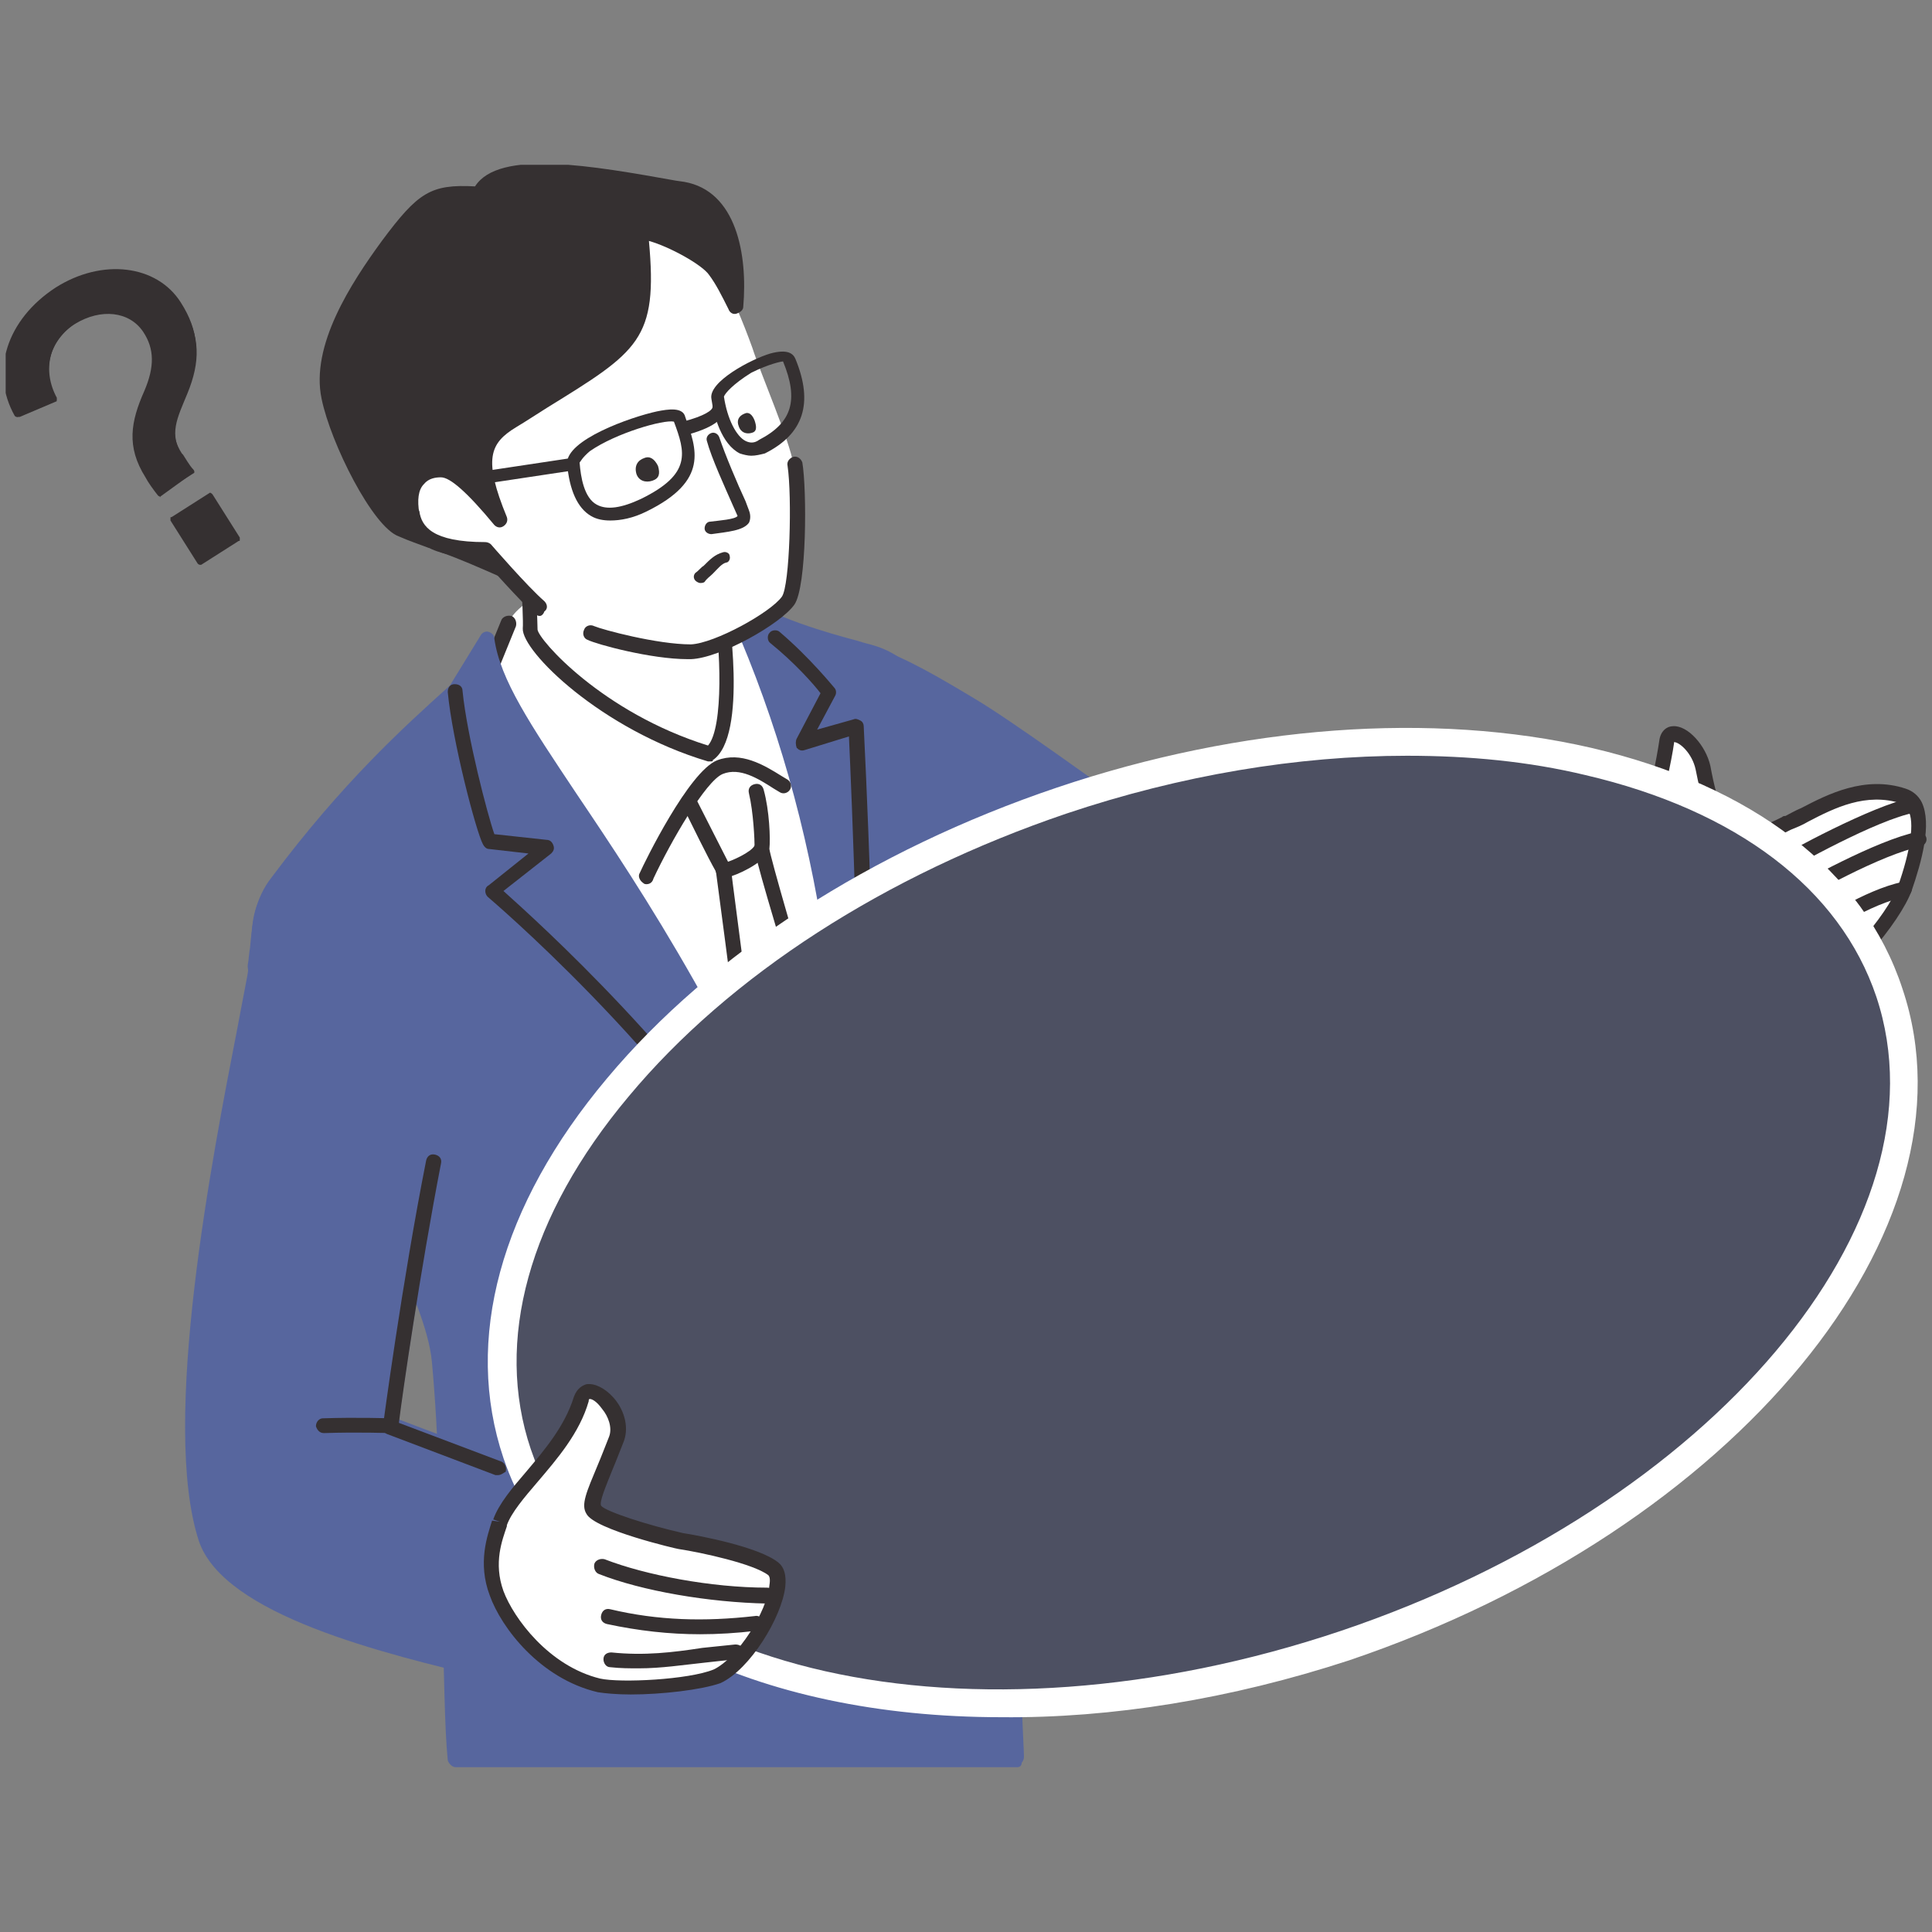 <?xml version="1.0" encoding="utf-8"?>
<!-- Generator: Adobe Illustrator 28.3.0, SVG Export Plug-In . SVG Version: 6.00 Build 0)  -->
<svg version="1.1" id="レイヤー_1" xmlns="http://www.w3.org/2000/svg" xmlns:xlink="http://www.w3.org/1999/xlink" x="0px"
	 y="0px" viewBox="0 0 170 170" style="enable-background:new 0 0 170 170;" xml:space="preserve">
<rect x="0" y="0" width="170" height="170" fill="#808080" stroke="none"/>
<style type="text/css">
	.st0{clip-path:url(#SVGID_00000179619255354513854570000005117064953622045340_);}
	.st1{fill:#FFFFFF;}
	.st2{fill:#353031;}
	.st3{fill:#57669E;}
	.st4{fill:#4D5062;}
</style>
<g>
	<defs>
		<rect id="SVGID_1_" x="0.5" y="14.5" width="169" height="141"/>
	</defs>
	<clipPath id="SVGID_00000058547870758014363120000000884471208864094390_">
		<use xlink:href="#SVGID_1_"  style="overflow:visible;"/>
	</clipPath>
	<g style="clip-path:url(#SVGID_00000058547870758014363120000000884471208864094390_);">
		<path class="st1" d="M143.5,80.9c0.5-3.4,2.9-12.9,3.2-15.6c0.2-1.8,2.8,0.1,3.2,2.2s1.2,5.3,2.3,6.1c1.2,0.8,4.8-1.1,5.1-1.3
			c2.4-1.1,6-3.7,10.2-2.3c2.3,0.8,1,5.5,0.1,8.2c-0.9,2.5-5.3,8-9.4,10.1c-2.6,1.3-8.9,2-11.9,0.5
			C144.4,87.9,143.1,83.5,143.5,80.9L143.5,80.9z"/>
		<path class="st2" d="M151,90.3c-1.9,0-3.7-0.3-5-0.9c-2.3-1.1-3.6-6-3.2-8.7c0.3-1.6,0.9-4.3,1.5-7.2c0.8-3.4,1.5-6.9,1.7-8.3
			c0.1-0.9,0.7-1.3,1.2-1.3c1.3-0.1,2.9,1.7,3.3,3.5c0.6,3.3,1.4,5.2,2.1,5.7c0.2,0.1,1,0.4,4.2-1.2c0.1-0.1,0.2-0.1,0.3-0.1
			c0.4-0.2,0.9-0.5,1.4-0.7c2.3-1.2,5.6-2.9,9.2-1.7c0.6,0.2,1.1,0.6,1.4,1.2c0.9,1.9,0,5.2-0.9,7.8c-1,2.7-5.5,8.3-9.7,10.4
			C156.9,89.7,153.9,90.3,151,90.3L151,90.3z M147.3,65.3c0,0,0,0.1,0,0.1c-0.2,1.5-1,5-1.7,8.5c-0.6,2.8-1.2,5.6-1.5,7.1
			c-0.4,2.5,1,6.6,2.4,7.2c2.9,1.4,9.1,0.6,11.4-0.5c3.9-2,8.2-7.3,9.1-9.7c1.1-3.1,1.5-5.7,0.9-6.7c-0.1-0.3-0.3-0.5-0.6-0.6
			c-3.1-1-5.9,0.4-8.2,1.6c-0.5,0.3-1,0.5-1.5,0.7l-0.2,0.1c-1.9,1-4.3,2-5.6,1.1c-1.4-1-2.1-4-2.6-6.5
			C148.9,66.3,147.8,65.3,147.3,65.3z"/>
		<path class="st2" d="M156.5,76.9c-0.2,0-0.4-0.1-0.6-0.3c-0.2-0.3-0.1-0.7,0.2-0.9c1.1-0.7,8.6-4.8,12.1-5.5
			c0.4-0.1,0.7,0.2,0.8,0.5c0.1,0.4-0.2,0.7-0.5,0.8c-3.3,0.6-10.6,4.7-11.6,5.3C156.8,76.9,156.7,77,156.5,76.9L156.5,76.9z"/>
		<path class="st2" d="M157.5,79.7c-0.2,0-0.4-0.1-0.6-0.3c-0.2-0.3-0.1-0.7,0.2-0.9c1.2-0.8,8.1-4.6,11.6-5.3
			c0.4-0.1,0.7,0.2,0.8,0.5c0.1,0.4-0.2,0.7-0.5,0.8c-3.3,0.6-10.1,4.4-11.1,5.1C157.7,79.6,157.6,79.7,157.5,79.7L157.5,79.7z"/>
		<path class="st2" d="M158.8,83.2c-0.2,0-0.4-0.1-0.6-0.3c-0.2-0.3-0.1-0.7,0.2-0.9l0.2-0.1c1.4-0.9,5.5-3.6,8.8-4.3
			c0.4-0.1,0.7,0.2,0.8,0.5c0.1,0.4-0.2,0.7-0.5,0.8c-3.1,0.6-7,3.2-8.3,4.1l-0.2,0.1C159.1,83.2,159,83.2,158.8,83.2L158.8,83.2z"
			/>
		<path class="st3" d="M76.7,57.6c2.4,0.8,5.4,2.5,8.7,4.5c6.4,3.9,28.9,20.6,32,22.2l25.3-7.7l6.9,15.6
			c-12.7,3.9-20.3,7.1-30.2,10.1c-2.1,0.6-4.6,1.4-8.9-1.4c-4.4-2.8-27.8-15.4-27.8-15.4L76.7,57.6L76.7,57.6z"/>
		<path class="st3" d="M116.2,103.6c-1.6,0-3.6-0.5-6.1-2.1c-4.3-2.7-27.5-15.2-27.7-15.4c-0.2-0.1-0.3-0.3-0.3-0.5l-5.9-27.9
			c-0.1-0.2,0-0.5,0.2-0.6c0.2-0.2,0.4-0.2,0.6-0.1c2.6,0.8,5.8,2.7,8.8,4.5c3.2,1.9,10.2,7,17,11.8c6.3,4.5,12.8,9.1,14.7,10.2
			l25-7.6c0.3-0.1,0.7,0.1,0.8,0.4l6.9,15.6c0.1,0.2,0.1,0.4,0,0.5c-0.1,0.2-0.2,0.3-0.4,0.4c-6.9,2.1-12.3,4-17.4,5.8
			c-4.3,1.5-8.3,2.9-12.8,4.3C118.6,103.2,117.6,103.6,116.2,103.6L116.2,103.6z M83.3,85.1c2.7,1.5,23.4,12.6,27.6,15.3
			c4.2,2.6,6.4,1.9,8.4,1.3c4.5-1.4,8.5-2.8,12.8-4.3c5-1.7,10.2-3.6,16.8-5.6l-6.4-14.4l-24.7,7.5c-0.2,0.1-0.3,0-0.5,0
			c-1.7-0.8-8.2-5.5-15.1-10.4c-6.8-4.9-13.8-9.8-17-11.8c-2.5-1.6-5.2-3.1-7.4-4L83.3,85.1L83.3,85.1z"/>
		<path class="st1" d="M74.9,61.3c0,0-11.1-8.9-11.6-9.1C62.7,49.4,62,47,62,47L46,42.4c0,0,0.4,6.7,0.5,10.5
			c-0.8,0.6-1.5,1.2-1.8,2c-1.1,2.6-2.2,5.4-2.2,5.4c0.1,0.4-9.7,11.5-9.7,11.5s34.7,43.6,39.6,46.5C75.9,105.4,79.4,79.6,74.9,61.3
			L74.9,61.3z"/>
		<path class="st2" d="M76.7,108.8c-0.3,0-0.6-0.2-0.6-0.5c-0.3-1.7-2.6-9.4-4.9-16.9c-3.3-11.1-4.8-16-4.8-16.8
			c0-0.7-0.1-3.1-0.5-4.8c-0.1-0.4,0.1-0.7,0.5-0.8c0.4-0.1,0.7,0.1,0.8,0.5c0.5,1.8,0.6,4.3,0.5,5.2c0.1,0.8,2.5,9.1,4.7,16.3
			c2.4,7.9,4.6,15.3,4.9,17.1c0.1,0.4-0.2,0.7-0.5,0.8C76.8,108.8,76.8,108.8,76.7,108.8z"/>
		<path class="st2" d="M68.5,115.2c-0.3,0-0.6-0.3-0.7-0.6c-0.5-5.3-4.5-35.7-4.8-37.9c-0.8-1.4-2.1-4.1-3-5.9
			c-0.2-0.3,0-0.7,0.3-0.9s0.7,0,0.9,0.3c0.9,1.8,2.3,4.5,3,5.9c0,0.1,0.1,0.1,0.1,0.2c0,0.3,4.3,32.6,4.8,38.1
			C69.2,114.9,68.9,115.2,68.5,115.2C68.5,115.2,68.5,115.2,68.5,115.2L68.5,115.2z"/>
		<path class="st2" d="M63.8,77.2c-0.2,0-0.4,0-0.6-0.2c-0.3-0.2-0.3-0.6-0.1-0.9c0.2-0.2,0.5-0.3,0.7-0.2c0.5-0.1,2.3-0.9,2.6-1.5
			c0.2-0.3,0.6-0.4,0.9-0.3c0.3,0.2,0.4,0.6,0.3,0.9c-0.6,1-2.7,2-3.6,2.2C64.1,77.2,64,77.2,63.8,77.2z"/>
		<path class="st2" d="M42.6,61c0,0-0.2,0-0.3-0.1c-0.3-0.1-0.5-0.5-0.4-0.9l2.2-5.4c0.1-0.3,0.5-0.5,0.9-0.4
			c0.3,0.1,0.5,0.5,0.4,0.9l-2.2,5.4C43.1,60.8,42.8,61,42.6,61z"/>
		<path class="st3" d="M81.3,62.1c-0.8-2.5-2.6-3.9-4.6-4.5c-2-0.6-8.2-1.9-12.4-4.8c5.7,12.5,12.3,33.1,9.8,62.8
			c-14.8-38.5-30-49.9-31.2-59.2l-2.7,4.5c-4,3.7-9.4,8.5-15.6,16.8c-1.7,2.2-1.6,4.6-1.9,7.3c-0.3,2.7,15.2,25.5,16.1,34.7
			c1.1,11,0.8,28,1.4,35.1h49.4c-0.1-2.1-1.1-24.8-2.3-45.6C86.3,93.6,85.3,73.7,81.3,62.1L81.3,62.1z"/>
		<path class="st3" d="M89.5,155.5H40.1c-0.3,0-0.6-0.3-0.7-0.6c-0.3-3-0.3-7.7-0.5-13.1c-0.1-7.3-0.3-15.6-0.9-22
			c-0.5-5.4-6.5-15.9-10.8-23.7c-3.7-6.7-5.5-9.9-5.4-11.2c0.1-0.5,0.1-1,0.2-1.5c0.2-2.2,0.4-4.3,1.9-6.2
			c6.2-8.3,11.6-13.2,15.6-16.8l0.1-0.1l2.7-4.4c0.1-0.2,0.4-0.4,0.7-0.3c0.3,0.1,0.5,0.3,0.5,0.6c0.5,3.6,3.2,7.6,7.2,13.6
			c5.8,8.6,14.3,21.3,22.9,42.7c1.5-21.9-1.8-42-9.9-59.6c-0.1-0.3-0.1-0.6,0.2-0.8c0.2-0.2,0.6-0.2,0.8,0c3.4,2.3,8.2,3.6,10.8,4.3
			c0.6,0.2,1.1,0.3,1.4,0.4c1.7,0.5,4,1.8,5,4.9c3.7,11,4.8,29.5,5.7,44.3l0.2,3c1,15.9,1.7,32.8,2.1,41c0.1,2.5,0.2,4.1,0.2,4.6
			c0,0.2-0.1,0.4-0.2,0.5C89.9,155.4,89.7,155.5,89.5,155.5L89.5,155.5z M40.7,154.2h48.1c0-0.8-0.1-2.1-0.2-3.9
			c-0.4-8.2-1.2-25.1-2.1-41l-0.2-3c-0.9-14.8-2-33.1-5.6-44c-0.9-2.5-2.7-3.6-4.2-4.1c-0.3-0.1-0.8-0.2-1.4-0.4
			c-2.2-0.6-6.1-1.7-9.4-3.4c7.9,18.1,10.9,38.7,8.9,61.2c0,0.3-0.3,0.6-0.6,0.6c-0.3,0-0.6-0.1-0.7-0.4
			c-8.8-22.9-17.8-36.3-23.8-45.2c-3.6-5.3-6.1-9.1-7.1-12.5l-1.9,3c0,0-0.1,0.1-0.1,0.1l-0.1,0.1C36.5,65,31.2,69.9,25,78.1
			c-1.2,1.7-1.4,3.5-1.6,5.6c-0.1,0.5-0.1,1-0.2,1.5c-0.1,0.9,2.7,5.9,5.2,10.4c4.6,8.3,10.4,18.5,10.9,24.2
			c0.6,6.4,0.8,14.7,0.9,22.1C40.4,146.8,40.5,151.2,40.7,154.2L40.7,154.2z"/>
		<path class="st2" d="M68.8,108.3c-0.2,0-0.5-0.1-0.6-0.3C58.9,92.4,43,79,42.9,78.9c-0.1-0.1-0.2-0.3-0.2-0.5
			c0-0.2,0.1-0.4,0.3-0.5l3.5-2.8L43,74.7c-0.2,0-0.4-0.2-0.5-0.4c-0.6-1.1-2.7-9.1-3.1-13.4c0-0.4,0.2-0.7,0.6-0.7
			c0.4,0,0.7,0.2,0.7,0.6c0.4,4,2.2,10.9,2.8,12.6l4.6,0.5c0.3,0,0.5,0.2,0.6,0.5c0.1,0.3,0,0.5-0.2,0.7l-4.2,3.3
			c3,2.7,16.6,14.9,25,28.9c0.2,0.3,0.1,0.7-0.2,0.9C69,108.3,68.9,108.3,68.8,108.3L68.8,108.3z"/>
		<path class="st2" d="M76,104C76,104,76,104,76,104c-0.4,0-0.7-0.3-0.7-0.7c0.6-11.9-0.4-34-0.6-38.5l-3.9,1.2
			c-0.3,0.1-0.5,0-0.7-0.2C70,65.5,70,65.2,70.1,65l2.1-4c-0.6-0.8-2.3-2.7-4.4-4.4c-0.3-0.2-0.3-0.7-0.1-0.9
			c0.2-0.3,0.7-0.3,0.9-0.1c2.7,2.3,4.7,4.8,4.8,4.9c0.2,0.2,0.2,0.5,0.1,0.7l-1.6,3l3.2-0.9c0.2-0.1,0.4,0,0.6,0.1
			c0.2,0.1,0.3,0.3,0.3,0.5c0,0.3,1.4,26.2,0.6,39.5C76.6,103.7,76.4,104,76,104L76,104z"/>
		<path class="st2" d="M87.6,120.4c-0.4,0-0.6-0.3-0.7-0.6c-0.4-20.8-1.8-36-2.3-41c0-0.4,0.2-0.7,0.6-0.7c0.4,0,0.7,0.2,0.7,0.6
			c0.5,5,1.9,20.3,2.3,41.1C88.2,120.1,87.9,120.4,87.6,120.4z"/>
		<path class="st2" d="M62.5,67c0,0-0.1,0-0.2,0c-9.4-2.8-16.4-9.7-16.3-11.7c0.1-1-0.4-8.8-0.6-12.8c0-0.4,0.3-0.7,0.6-0.7
			c0.4,0,0.7,0.3,0.7,0.6c0,0.5,0.6,11.6,0.6,13c0.1,0.9,5.7,7.3,15,10.2c1.4-1.6,1.1-8.8,0.5-12.2c-0.5-3.1-1.5-6.1-1.5-6.2
			c-0.1-0.3,0.1-0.7,0.4-0.8c0.3-0.1,0.7,0.1,0.8,0.4c0,0.1,1,3.2,1.5,6.3c0,0.1,1.9,11.7-1.3,13.8C62.8,67,62.6,67,62.5,67z"/>
		<path class="st2" d="M56.9,77.8c-0.1,0-0.2,0-0.3-0.1c-0.3-0.2-0.5-0.6-0.3-0.9c0.4-0.9,4.3-8.9,6.8-9.9c2.1-0.8,4.1,0.4,5.7,1.4
			l0.5,0.3c0.3,0.2,0.4,0.6,0.2,0.9c-0.2,0.3-0.6,0.4-0.9,0.2l-0.5-0.3c-1.4-0.9-3-1.9-4.5-1.3c-1.5,0.6-4.6,6-6.1,9.2
			C57.4,77.7,57.1,77.8,56.9,77.8L56.9,77.8z"/>
		<path class="st3" d="M24.5,77.7c-2,2.5-1.6,4.1-1.9,7.3c-0.5,4.7-8.5,37.7-4.4,50.4c2.2,6.8,19.6,10.3,27.8,12.3l-2.2-18.7
			l-9.5-3.6c0,0,2.2-16.2,4.7-27.5C36.5,87.5,24.5,77.7,24.5,77.7L24.5,77.7z"/>
		<path class="st3" d="M46,148.4c0,0-0.1,0-0.2,0c-0.8-0.2-1.8-0.4-2.8-0.7c-9.3-2.2-23.3-5.6-25.5-12.1
			c-3.4-10.4,1.2-33.9,3.4-45.2c0.5-2.7,0.9-4.6,1-5.4c0.1-0.7,0.1-1.4,0.2-2c0.1-2.1,0.2-3.6,1.9-5.7c0.1-0.1,0.3-0.2,0.5-0.3
			c0.2,0,0.4,0,0.5,0.1c0.5,0.4,12.2,10.1,14.7,20.6c0,0.1,0,0.2,0,0.3c-2.2,10-4.2,24-4.6,26.9l9,3.4c0.2,0.1,0.4,0.3,0.4,0.5
			l2.2,18.7c0,0.2-0.1,0.4-0.2,0.6C46.4,148.4,46.2,148.4,46,148.4L46,148.4z M24.6,78.7c-1,1.5-1.1,2.6-1.2,4.4
			c0,0.6-0.1,1.3-0.2,2.1c-0.1,0.9-0.5,2.9-1,5.5c-2.2,11.2-6.7,34.5-3.4,44.5c1.9,5.8,16.1,9.2,24.5,11.2c0.6,0.2,1.3,0.3,1.9,0.5
			l-2.1-17.3l-9.1-3.5c-0.3-0.1-0.5-0.4-0.4-0.7c0-0.2,2.2-16.2,4.7-27.4C36.2,89.2,27,80.7,24.6,78.7L24.6,78.7z"/>
		<path class="st2" d="M43.8,129.8c0,0-0.2,0-0.2,0l-9.5-3.6c-0.3-0.1-0.5-0.4-0.4-0.7c0-0.1,1.7-12.8,3.8-23.4
			c0.1-0.4,0.4-0.6,0.8-0.5c0.4,0.1,0.6,0.4,0.5,0.8c-1.8,9.3-3.4,20.3-3.7,22.8l9,3.4c0.3,0.1,0.5,0.5,0.4,0.9
			C44.3,129.6,44.1,129.8,43.8,129.8L43.8,129.8z"/>
		<path class="st2" d="M28.5,126.1c-0.4,0-0.6-0.3-0.7-0.6c0-0.4,0.3-0.7,0.6-0.7c3-0.1,5.9,0,5.9,0c0.4,0,0.6,0.3,0.6,0.7
			c0,0.4-0.3,0.6-0.7,0.6C34.3,126.1,31.5,126,28.5,126.1C28.5,126.1,28.5,126.1,28.5,126.1L28.5,126.1z"/>
		<path class="st1" d="M51.9,55.7c0.8,0.4,5.7,1.7,8.8,1.6c2.3-0.1,7.4-2.9,8.5-4.5c0.9-1.4,1-9.6,0.6-12c-0.3-2-2.9-8-3.6-10.2
			c-0.8-2.2-1.9-5-3.2-6.9c-0.9-1.3-4.9-3.3-6.6-3.5c1.1,10-0.4,9.9-11.4,16.6c-2.8,1.7-3.1,3.8-1,8.7c-2.9-3.4-4.2-4.4-5.2-4.4
			c-1.8-0.1-3.1,1.2-2.6,3.9c0.3,1.9,1.7,3.2,6.5,3.3c0,0,3.2,3.7,4.7,5.1"/>
		<path class="st2" d="M47.5,54.2c-0.2,0-0.3-0.1-0.5-0.2c-1.3-1.2-3.9-4.1-4.6-4.9c-4.3-0.1-6.4-1.3-6.8-3.8
			c-0.1-0.4,0.2-0.7,0.5-0.8c0.4-0.1,0.7,0.2,0.8,0.5c0.2,1.3,1.1,2.7,5.8,2.7c0.2,0,0.4,0.1,0.5,0.2c0,0,3.2,3.7,4.7,5
			c0.3,0.3,0.3,0.7,0,0.9C47.8,54.1,47.6,54.2,47.5,54.2L47.5,54.2z"/>
		<path class="st2" d="M60.5,58c-3.2,0-8-1.3-8.8-1.7c-0.3-0.1-0.5-0.5-0.3-0.9c0.1-0.3,0.5-0.5,0.9-0.3c0.7,0.3,5.5,1.6,8.5,1.6
			c2.1-0.1,7-2.8,8-4.2c0.7-1,0.9-8.8,0.5-11.5c-0.1-0.4,0.2-0.7,0.5-0.8c0.4-0.1,0.7,0.2,0.8,0.5c0.4,2.4,0.4,10.9-0.7,12.5
			c-1.2,1.7-6.5,4.7-9.1,4.8C60.7,58,60.6,58,60.5,58L60.5,58z"/>
		<path class="st2" d="M39,48c2,0.8,3.8,1.5,5.2,2.2c-0.8-1-1.5-1.7-1.5-1.7C41.1,48.4,40,48.2,39,48z"/>
		<path class="st2" d="M44.2,50.8c-0.1,0-0.2,0-0.3-0.1c-1.6-0.7-3.4-1.5-5.1-2.1c-0.3-0.1-0.5-0.5-0.4-0.8c0.1-0.3,0.5-0.5,0.8-0.4
			c0.9,0.3,2.1,0.4,3.5,0.4c0.2,0,0.4,0.1,0.5,0.2c0,0,0.7,0.8,1.5,1.7c0.2,0.2,0.2,0.6,0,0.8C44.6,50.7,44.4,50.8,44.2,50.8
			L44.2,50.8z"/>
		<path class="st2" d="M36.2,45.2c-0.5-2.8,0.8-4,2.6-3.9c1,0,2.3,1,5.2,4.4c-2.1-4.9-1.8-7,1-8.7c11-6.7,12.4-6.6,11.4-16.6
			c1.7,0.1,5.6,2.1,6.6,3.5c0.6,0.9,1.2,2.1,1.8,3.3c0.4-4-0.3-9.4-4.6-10.2c-7-1.3-16.4-3.1-17.9,0.4c-3.8-0.3-4.8,0.1-8.1,4.5
			c-2.8,3.8-6.1,9-5.2,13.3c0.8,4.1,4.5,10.9,6.3,11.6c0.9,0.3,1.8,0.7,2.7,1C36.8,47,36.4,46.2,36.2,45.2L36.2,45.2z"/>
		<path class="st2" d="M37.9,48.2c0,0-0.2,0-0.2,0c-0.8-0.3-1.7-0.6-2.6-1c-2.3-0.8-6-8.2-6.8-12.1c-1-4.7,2.6-10.2,5.3-13.9
			c3.2-4.3,4.3-5,8.2-4.8c2.1-3.3,10.4-1.8,17.7-0.5l0.7,0.1c4.6,0.8,5.6,6.4,5.2,11c0,0.3-0.3,0.5-0.6,0.6
			c-0.3,0.1-0.6-0.1-0.7-0.4C63.5,26,63,25,62.4,24.2c-0.6-0.9-3.5-2.5-5.3-3c0.8,8.7-0.9,9.7-9,14.7c-0.8,0.5-1.7,1.1-2.7,1.7
			c-2.3,1.4-2.9,2.8-0.8,7.9c0.1,0.3,0,0.6-0.3,0.8c-0.3,0.2-0.6,0.1-0.8-0.1c-2.4-2.9-3.9-4.2-4.7-4.2c-0.5,0-1.1,0.1-1.5,0.6
			c-0.5,0.5-0.6,1.4-0.4,2.6c0.1,0.9,0.6,1.5,1.4,1.9c0.3,0.2,0.4,0.5,0.3,0.9C38.4,48.1,38.2,48.2,37.9,48.2L37.9,48.2z M40.5,17.8
			c-2.3,0-3.2,0.8-5.8,4.3c-2.6,3.5-5.9,8.7-5.1,12.8c0.9,4.2,4.5,10.6,5.9,11.1c0.1,0,0.2,0.1,0.2,0.1c-0.1-0.2-0.1-0.5-0.2-0.8
			c-0.3-2,0.2-3.1,0.7-3.7c0.6-0.7,1.5-1,2.5-1c1,0,2,0.6,3.5,2.2c-0.8-3.1,0-4.8,2.4-6.3c1-0.6,1.9-1.2,2.7-1.7
			c8.4-5.1,9.3-5.6,8.3-14.3c0-0.2,0.1-0.4,0.2-0.5c0.1-0.1,0.3-0.2,0.5-0.2c1.8,0.1,6,2.2,7.1,3.8c0.2,0.3,0.4,0.7,0.6,1
			c-0.1-3.3-1.2-6.4-4.2-7l-0.7-0.1c-6.1-1.1-15.3-2.8-16.5,0.1c-0.1,0.3-0.4,0.4-0.7,0.4C41.5,17.8,41,17.8,40.5,17.8L40.5,17.8z"
			/>
		<path class="st2" d="M60.2,38.2c-0.3,0-0.5-0.2-0.5-0.4c-0.1-0.3,0.1-0.6,0.4-0.7c1.9-0.5,2.6-1,2.6-1.3c0-0.3,0.3-0.5,0.6-0.5
			c0.3,0,0.6,0.3,0.5,0.6c0,1-1.2,1.8-3.5,2.4C60.4,38.2,60.3,38.2,60.2,38.2L60.2,38.2z"/>
		<path class="st2" d="M41.1,42.8c-0.3,0-0.5-0.2-0.6-0.5c-0.1-0.3,0.2-0.6,0.5-0.6l9.3-1.4c0.3-0.1,0.6,0.2,0.6,0.5
			c0.1,0.3-0.2,0.6-0.5,0.6L41.1,42.8C41.2,42.8,41.2,42.8,41.1,42.8z"/>
		<path class="st2" d="M53.7,45.8c-0.6,0-1.2-0.1-1.7-0.4c-1.2-0.7-1.9-2.3-2.1-4.6c-0.1-2.1,5.6-4.1,7.9-4.6c1-0.2,2.3-0.4,2.5,0.5
			c1,2.8,2.1,5.6-3.4,8.3C55.7,45.6,54.6,45.8,53.7,45.8L53.7,45.8z M51,40.7c0.1,1.3,0.4,3.1,1.5,3.7c0.9,0.5,2.2,0.3,3.9-0.5
			c4.5-2.2,3.9-4.1,2.9-6.8c-0.9-0.2-5.1,1-7.4,2.6C51.2,40.3,51.1,40.6,51,40.7L51,40.7z"/>
		<path class="st2" d="M66.1,40.1c-0.3,0-0.7-0.1-1-0.2c-1.6-0.8-2.3-3.3-2.5-4.8c-0.3-1.5,3.5-3.5,5.2-4c1.5-0.4,2,0,2.2,0.5
			c1.6,3.9,0.7,6.6-2.7,8.3C66.9,40,66.5,40.1,66.1,40.1z M63.7,34.9c0.3,2,1.1,3.5,1.9,3.9c0.4,0.2,0.8,0.2,1.2-0.1
			c2.9-1.5,3.5-3.5,2.1-6.9c-0.1,0-1.2,0.2-2.8,1C64.5,33.8,63.8,34.6,63.7,34.9L63.7,34.9z"/>
		<path class="st2" d="M62.6,47c-0.3,0-0.6-0.2-0.6-0.5c0-0.3,0.2-0.6,0.5-0.6c0.8-0.1,2.2-0.2,2.4-0.5l-0.4-0.9
			c-0.7-1.6-1.9-4.2-2.3-5.7c-0.1-0.3,0.1-0.6,0.4-0.7c0.3-0.1,0.6,0.1,0.7,0.4c0.5,1.5,1.6,4.1,2.3,5.6l0.3,0.8
			c0.2,0.5,0.1,0.9,0,1.1C65.4,46.7,64,46.8,62.6,47C62.6,47,62.6,47,62.6,47z"/>
		<path class="st2" d="M61.6,51.3c-0.1,0-0.3-0.1-0.4-0.2c-0.2-0.2-0.2-0.5,0-0.7c0.3-0.2,0.5-0.5,0.7-0.6c0.6-0.6,1-1,1.7-1.2
			c0.3-0.1,0.6,0.1,0.6,0.3c0.1,0.3-0.1,0.6-0.3,0.6c-0.4,0.1-0.7,0.5-1.2,1c-0.2,0.2-0.5,0.4-0.7,0.7
			C61.9,51.3,61.7,51.3,61.6,51.3L61.6,51.3z"/>
		<path class="st2" d="M56.7,40.3c-0.6,0.2-0.9,0.7-0.7,1.4c0.2,0.6,0.8,0.8,1.4,0.6c0.6-0.2,0.7-0.6,0.5-1.3
			C57.6,40.4,57.2,40.1,56.7,40.3L56.7,40.3z"/>
		<path class="st2" d="M65.5,36.4C65,36.6,64.8,37,65,37.5c0.2,0.6,0.7,0.7,1.1,0.6c0.5-0.1,0.5-0.5,0.3-1.1
			C66.2,36.5,65.9,36.2,65.5,36.4z"/>
		<path class="st4" d="M118.4,144.7c33.3-11.2,54.8-36.9,47.9-57.4c-6.9-20.5-39.5-28-72.9-16.8C60,81.7,38.6,107.4,45.5,127.9
			C52.4,148.4,85,155.9,118.4,144.7z"/>
		<path class="st1" d="M88.1,151.1c-21.5,0-38.9-8.3-43.8-22.8c-3.5-10.4-0.3-22.2,9.1-33.4c9.2-11,23.3-20.1,39.6-25.6
			c16.3-5.5,33.1-6.7,47-3.5c14.2,3.3,24,10.8,27.4,21.2c7.1,21.1-14.7,47.6-48.7,59.1C108.3,149.5,97.8,151.2,88.1,151.1
			L88.1,151.1z M123.8,66.5c-9.6,0-19.9,1.7-30,5.1C77.9,77,64.2,85.8,55.3,96.5c-8.8,10.5-11.8,21.5-8.6,31
			c6.7,19.8,38.6,27,71.3,16c32.6-11,53.7-36,47.1-55.8c-3.2-9.5-12.3-16.4-25.6-19.5C134.5,67,129.3,66.5,123.8,66.5L123.8,66.5z"
			/>
		<path class="st1" d="M44,133.9c1.1-3,5.7-6.1,7.1-10.8c0.6-2.1,4,1.1,3.1,3.4c-1.5,3.9-2.4,5.5-2,6.2c0.4,0.7,4.9,2.1,7.7,2.8
			c1.7,0.3,6.6,1.3,8.2,2.5c1.6,1.2-1.9,8.1-5,9.4c-2.3,1-8.5,1.3-10.4,0.9c-5-1.2-8.1-5.7-9-8.1C42.7,137.4,43.6,135.1,44,133.9z"
			/>
		<path class="st2" d="M55.5,149.1c-1.2,0-2.3-0.1-2.9-0.2c-5.1-1.2-8.5-5.7-9.5-8.5c-1.1-2.9-0.2-5.3,0.2-6.6l0.7,0.1l-0.6-0.2
			c0.5-1.4,1.7-2.8,2.9-4.2c1.6-1.9,3.4-4,4.2-6.6c0.3-0.8,0.8-1,1.1-1.1c0.7-0.1,1.6,0.3,2.4,1.2c0.8,0.9,1.4,2.4,0.9,3.8
			c-0.4,1-0.7,1.8-1,2.5c-0.6,1.5-1.2,2.9-1,3.2c0.4,0.5,4.1,1.7,7.2,2.4c1.3,0.2,6.7,1.2,8.4,2.6c0.5,0.4,0.7,1.1,0.6,2.1
			c-0.3,2.7-3.1,7.3-5.7,8.5C61.7,148.7,58.2,149.1,55.5,149.1L55.5,149.1z M51.9,123.1C51.9,123.1,51.9,123.1,51.9,123.1
			c-0.1,0-0.1,0.1-0.1,0.2c-0.8,2.8-2.8,5.1-4.5,7.1c-1.2,1.4-2.3,2.7-2.7,3.8l0,0.1c-0.4,1.2-1.2,3.2-0.3,5.7
			c0.9,2.4,4,6.6,8.5,7.7c1.8,0.4,7.8,0.1,10-0.8c2.1-1,4.7-5.1,4.9-7.4c0.1-0.6,0-0.8-0.1-0.9c-1.3-1-5.9-2-7.9-2.3
			c-0.1,0-7.4-1.7-8.1-3.1c-0.5-0.8,0-1.9,1-4.3c0.3-0.7,0.6-1.5,1-2.5c0.3-0.8-0.1-1.8-0.6-2.4C52.5,123.3,52.1,123.1,51.9,123.1
			L51.9,123.1z"/>
		<path class="st2" d="M67.5,141.1c-5.1-0.1-11-1.1-14.8-2.6c-0.3-0.1-0.5-0.5-0.4-0.9c0.1-0.3,0.5-0.5,0.9-0.4
			c3.6,1.4,9.4,2.5,14.3,2.5c0.4,0,0.7,0.3,0.6,0.7C68.1,140.8,67.8,141.1,67.5,141.1L67.5,141.1z"/>
		<path class="st2" d="M61.6,143.8c-2.7,0-5.4-0.3-8.2-0.9c-0.4-0.1-0.6-0.4-0.5-0.8c0.1-0.4,0.4-0.6,0.8-0.5
			c4.2,1,8.3,1.1,12.7,0.6c0.4-0.1,0.7,0.2,0.7,0.6c0.1,0.4-0.2,0.7-0.6,0.7C64.8,143.7,63.2,143.8,61.6,143.8z"/>
		<path class="st2" d="M56.2,146.8c-0.8,0-1.6,0-2.5-0.1c-0.4,0-0.6-0.4-0.6-0.7c0-0.4,0.3-0.6,0.7-0.6c2.9,0.3,5.4,0,8-0.4
			c0.9-0.1,1.9-0.2,2.9-0.3c0.4,0,0.7,0.2,0.7,0.6c0,0.4-0.2,0.7-0.6,0.7c-1,0.1-1.9,0.2-2.8,0.3C60.1,146.5,58.2,146.8,56.2,146.8
			L56.2,146.8z"/>
		<path class="st2" d="M14.1,43.5c-0.4-0.5-0.8-1.2-1-1.5c-1.7-2.7-1.2-4.9-0.1-7.4c0.8-1.9,1-3.7-0.1-5.4c-1.3-2-4-2.2-6.2-0.8
			C4.3,30,3.6,32.6,5,35.3l-3.3,1.4c-2.2-4-0.5-8.4,3.5-11c4.1-2.6,8.8-1.9,10.8,1.2c1.7,2.7,1.6,5,0.5,7.7
			c-0.9,2.2-1.7,3.6-0.4,5.6l0.1,0.1c0.2,0.3,0.6,1,0.9,1.3L14.1,43.5L14.1,43.5z M17.6,49.5l-2.4-3.8l3.3-2.1l2.4,3.8L17.6,49.5z"
			/>
		<path class="st2" d="M17.6,49.7c0,0-0.1,0-0.2-0.1l-2.4-3.8c0,0,0-0.1,0-0.2c0-0.1,0-0.1,0.1-0.1l3.3-2.1c0.1-0.1,0.2,0,0.3,0.1
			l2.4,3.8c0,0,0,0.1,0,0.2c0,0.1,0,0.1-0.1,0.1l-3.3,2.1C17.8,49.7,17.7,49.7,17.6,49.7L17.6,49.7z M15.5,45.8l2.2,3.4l3-1.9
			l-2.2-3.4L15.5,45.8z M14.1,43.7c0,0-0.1,0-0.2-0.1c-0.4-0.5-0.9-1.2-1.1-1.6c-1.7-2.7-1.3-4.9-0.1-7.6c0.9-2.1,0.9-3.7-0.1-5.2
			c-1.2-1.8-3.7-2.1-6-0.7c-2.3,1.4-2.9,4.1-1.6,6.5c0,0.1,0,0.1,0,0.2c0,0.1-0.1,0.1-0.1,0.1l-3.3,1.4c-0.1,0-0.2,0-0.3-0.1
			c-2.2-3.9-0.7-8.5,3.6-11.3c4.1-2.6,8.9-2,11,1.3c1.6,2.5,1.8,4.8,0.5,7.9c-0.1,0.2-0.2,0.5-0.3,0.7c-0.7,1.8-1.2,3-0.1,4.7
			l0.1,0.1c0.2,0.3,0.6,1,0.9,1.3c0,0,0.1,0.1,0.1,0.2s0,0.1-0.1,0.1L14.1,43.7C14.2,43.7,14.1,43.8,14.1,43.7L14.1,43.7z M9.6,27.3
			c1.4,0,2.7,0.6,3.4,1.8c1,1.6,1.1,3.4,0.1,5.6c-1.1,2.6-1.5,4.7,0.1,7.2c0.2,0.3,0.6,0.9,0.9,1.4l2.7-1.7
			c-0.3-0.4-0.6-0.9-0.8-1.2l-0.1-0.1c-1.2-1.9-0.7-3.3,0.1-5.1c0.1-0.2,0.2-0.5,0.3-0.7c1.2-2.9,1.1-5-0.5-7.5
			c-2-3.1-6.6-3.6-10.5-1.2c-4.1,2.6-5.5,6.8-3.6,10.5l2.9-1.2c-1.3-2.6-0.6-5.3,1.8-6.9C7.5,27.6,8.6,27.3,9.6,27.3z"/>
	</g>
</g>
</svg>
